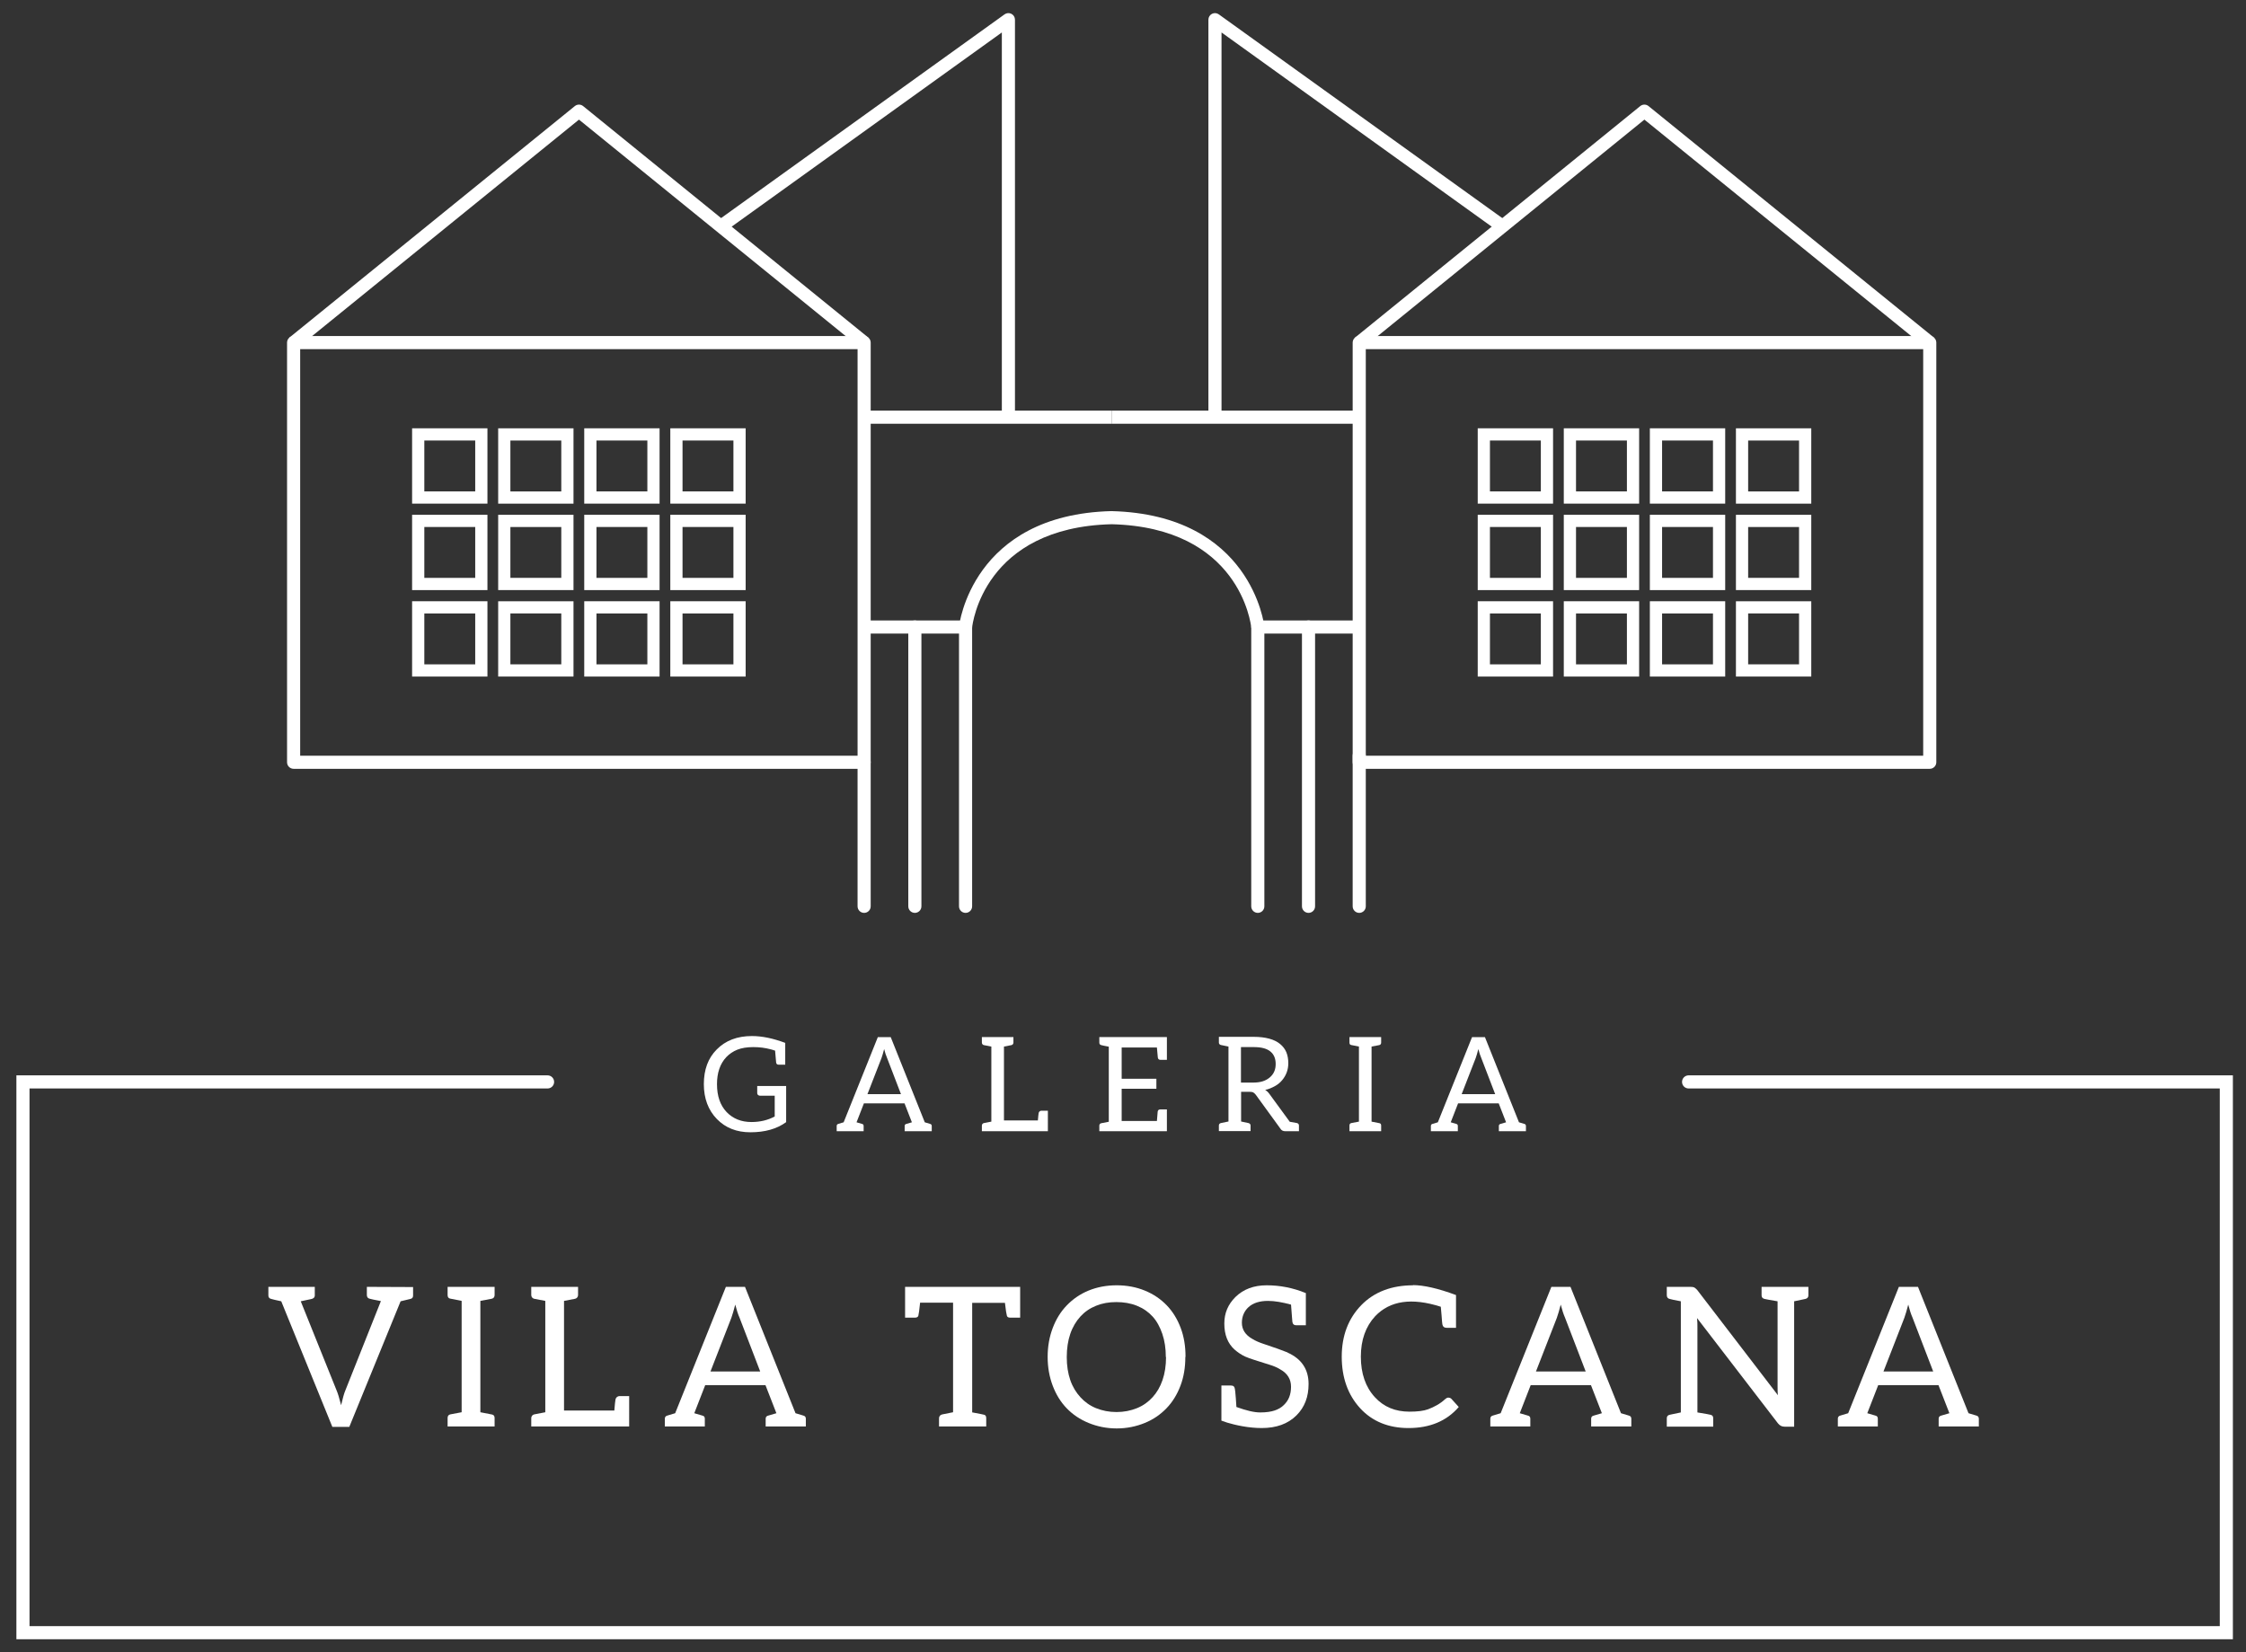 <?xml version="1.0" encoding="utf-8"?>
<!-- Generator: Adobe Illustrator 16.0.0, SVG Export Plug-In . SVG Version: 6.00 Build 0)  -->
<!DOCTYPE svg PUBLIC "-//W3C//DTD SVG 1.1//EN" "http://www.w3.org/Graphics/SVG/1.1/DTD/svg11.dtd">
<svg version="1.1" id="Layer_1" xmlns="http://www.w3.org/2000/svg" xmlns:xlink="http://www.w3.org/1999/xlink" x="0px" y="0px"
	 width="342.5px" height="252px" viewBox="0 0 342.5 252" enable-background="new 0 0 342.5 252" xml:space="preserve">
<rect x="0" y="0" width="342.5" height="252" fill="#333333" stroke="none"/>
<g>
	<path fill="#FFFFFF" d="M276.206,76.807h-11.488V65.319h11.488V76.807z M266.581,74.944h7.762v-7.762h-7.762V74.944z"/>
</g>
<g>
	<path fill="#FFFFFF" d="M276.206,89.994h-11.488V78.506h11.488V89.994z M266.581,88.131h7.762v-7.762h-7.762V88.131z"/>
</g>
<g>
	<path fill="#FFFFFF" d="M276.206,103.182h-11.488V91.694h11.488V103.182z M266.581,101.319h7.762v-7.762h-7.762V101.319z"/>
</g>
<g>
	<path fill="#FFFFFF" d="M263.081,76.807h-11.488V65.319h11.488V76.807z M253.456,74.944h7.762v-7.762h-7.762V74.944z"/>
</g>
<g>
	<path fill="#FFFFFF" d="M263.081,89.994h-11.488V78.506h11.488V89.994z M253.456,88.131h7.762v-7.762h-7.762V88.131z"/>
</g>
<g>
	<path fill="#FFFFFF" d="M263.081,103.182h-11.488V91.694h11.488V103.182z M253.456,101.319h7.762v-7.762h-7.762V101.319z"/>
</g>
<g>
	<path fill="#FFFFFF" d="M249.956,76.807h-11.488V65.319h11.488V76.807z M240.331,74.944h7.762v-7.762h-7.762V74.944z"/>
</g>
<g>
	<path fill="#FFFFFF" d="M249.956,89.994h-11.488V78.506h11.488V89.994z M240.331,88.131h7.762v-7.762h-7.762V88.131z"/>
</g>
<g>
	<path fill="#FFFFFF" d="M249.956,103.182h-11.488V91.694h11.488V103.182z M240.331,101.319h7.762v-7.762h-7.762V101.319z"/>
</g>
<g>
	<path fill="#FFFFFF" d="M131.774,117.25h-87c-0.552,0-1-0.448-1-1v-64c0-0.552,0.448-1,1-1h87c0.552,0,1,0.448,1,1v64
		C132.774,116.802,132.327,117.25,131.774,117.25z M45.774,115.25h85v-62h-85V115.25z"/>
</g>
<g>
	<path fill="#FFFFFF" d="M154.774,63.625h-2V4.95l-42.269,30.381l-1.167-1.624l43.853-31.52c0.305-0.219,0.707-0.249,1.04-0.078
		c0.334,0.171,0.544,0.515,0.544,0.89V63.625z"/>
</g>
<g>
	<path fill="#FFFFFF" d="M131.774,139.222c-0.553,0-1.001-0.448-1.001-1.001V116.25c0-0.553,0.448-1.001,1.001-1.001
		s1.001,0.448,1.001,1.001v21.971C132.775,138.773,132.327,139.222,131.774,139.222z"/>
</g>
<g>
	<rect x="131.774" y="94.625" fill="#FFFFFF" width="15.469" height="2"/>
</g>
<g>
	<rect x="131.774" y="62.625" fill="#FFFFFF" width="37.734" height="2"/>
</g>
<g>
	<path fill="#FFFFFF" d="M139.509,139.221c-0.552,0-1-0.447-1-1V95.625c0-0.552,0.448-1,1-1s1,0.448,1,1v42.596
		C140.509,138.773,140.061,139.221,139.509,139.221z"/>
</g>
<g>
	<path fill="#FFFFFF" d="M45.404,53.027l-1.26-1.554L87.66,16.177c0.367-0.297,0.893-0.297,1.26,0l43.484,35.296l-1.261,1.553
		L88.29,18.242L45.404,53.027z"/>
</g>
<g>
	<path fill="#FFFFFF" d="M340.5,250H2.5v-86h81c0.552,0,1,0.447,1,1s-0.448,1-1,1h-79v82h334v-82h-81c-0.553,0-1-0.447-1-1
		s0.447-1,1-1h83V250z"/>
</g>
<g>
	<path fill="#FFFFFF" d="M62.993,196.285v1.279c0,0.297-0.119,0.477-0.417,0.535l-1.487,0.357l-7.822,19.152h-2.587l-7.792-19.152
		c-0.833-0.18-1.338-0.297-1.517-0.357c-0.297-0.059-0.446-0.238-0.446-0.535v-1.309h7.078v1.309c0,0.297-0.208,0.506-0.595,0.564
		c-0.387,0.061-0.892,0.209-1.546,0.328l5.442,13.531c0.208,0.477,0.446,1.248,0.713,2.32c0.238-1.012,0.446-1.814,0.684-2.35
		l5.383-13.531c-0.952-0.18-1.517-0.299-1.695-0.357c-0.298-0.061-0.446-0.268-0.446-0.564v-1.25L62.993,196.285z"/>
	<path fill="#FFFFFF" d="M73.252,198.396v16.982c0.952,0.178,1.576,0.297,1.814,0.355c0.238,0.061,0.357,0.238,0.357,0.537v1.277
		h-7.167v-1.277c0-0.299,0.119-0.506,0.417-0.566l1.725-0.326v-16.982c-0.952-0.178-1.546-0.297-1.784-0.355
		c-0.238-0.061-0.357-0.238-0.357-0.535v-1.25h7.167v1.25c0,0.297-0.148,0.504-0.446,0.564L73.252,198.396z"/>
	<path fill="#FFFFFF" d="M95.942,217.549h-0.714h-0.238H83.154h-2.141v-1.277c0-0.27,0.178-0.506,0.446-0.566
		c0.268-0.059,1.695-0.326,1.695-0.326v-16.982c0,0-1.427-0.268-1.695-0.326c-0.268-0.061-0.446-0.297-0.446-0.564v-1.25h2.141
		h2.855h2.141v1.25c0,0.268-0.178,0.504-0.446,0.564c-0.238,0.059-1.636,0.326-1.695,0.326v16.715h7.673
		c0.06-0.834,0.148-1.576,0.178-1.695c0.06-0.299,0.327-0.506,0.625-0.506h1.458V217.549z"/>
	<path fill="#FFFFFF" d="M122.885,216.359v1.189h-6.126v-1.189c0-0.268,0.149-0.416,0.417-0.475l1.219-0.357l-1.666-4.283h-9.189
		l-1.666,4.283l1.22,0.357c0.268,0.059,0.386,0.207,0.386,0.475v1.189h-6.096v-1.189c0-0.268,0.148-0.416,0.386-0.475l1.19-0.357
		l7.732-19.271h2.915l7.703,19.271l1.189,0.357C122.736,215.943,122.885,216.092,122.885,216.359z M115.926,209.162l-3.152-8.207
		c-0.238-0.535-0.446-1.189-0.654-1.992c-0.238,0.891-0.417,1.545-0.595,2.021l-3.182,8.178H115.926z"/>
	<path fill="#FFFFFF" d="M155.567,196.256v4.699h-1.458c-0.357,0-0.505-0.09-0.565-0.297c-0.06-0.209-0.178-0.834-0.297-1.963
		h-4.996v16.713c0,0,0.119,0,0.357,0.059c0.773,0.15,1.279,0.238,1.487,0.299c0.208,0.059,0.297,0.236,0.297,0.535v1.248h-7.197
		v-1.248c0-0.299,0.178-0.535,0.505-0.596c0.327-0.059,0.862-0.178,1.636-0.326v-16.715h-5.026
		c-0.119,1.131-0.208,1.785-0.268,1.994c-0.06,0.207-0.238,0.297-0.595,0.297h-1.427v-4.699h16.059h1.011H155.567z"/>
	<path fill="#FFFFFF" d="M180.756,206.963c0,1.605-0.238,3.033-0.744,4.371s-1.219,2.498-2.141,3.449s-1.993,1.695-3.302,2.23
		s-2.735,0.834-4.282,0.834c-1.546,0-2.974-0.299-4.283-0.834s-2.409-1.279-3.331-2.23s-1.636-2.111-2.141-3.449
		c-0.506-1.338-0.773-2.795-0.773-4.402c0-1.605,0.268-3.063,0.773-4.4c0.505-1.338,1.219-2.498,2.141-3.449
		c0.922-0.953,2.022-1.727,3.331-2.262s2.736-0.803,4.283-0.803c1.547,0,2.974,0.268,4.282,0.803s2.409,1.279,3.331,2.23
		c0.922,0.953,1.636,2.111,2.141,3.451c0.506,1.338,0.744,2.795,0.744,4.4L180.756,206.963z M177.781,206.963
		c0-1.309-0.178-2.498-0.535-3.539s-0.833-1.934-1.486-2.648c-0.654-0.713-1.428-1.248-2.38-1.635s-2.022-0.564-3.152-0.564
		c-1.13,0-2.141,0.178-3.093,0.564s-1.725,0.922-2.379,1.635c-0.654,0.715-1.189,1.607-1.546,2.648s-0.535,2.23-0.535,3.539
		s0.178,2.467,0.535,3.508s0.892,1.904,1.546,2.617c0.654,0.715,1.428,1.279,2.379,1.666s1.992,0.594,3.123,0.594
		c1.13,0,2.17-0.207,3.123-0.594s1.726-0.951,2.38-1.666c0.653-0.713,1.159-1.576,1.516-2.617c0.357-1.041,0.535-2.199,0.535-3.508
		H177.781z"/>
	<path fill="#FFFFFF" d="M196.338,206.277c2.141,0.953,3.211,2.559,3.211,4.789c0,1.963-0.594,3.539-1.844,4.787
		c-1.309,1.309-3.093,1.934-5.293,1.934c-0.922,0-1.904-0.09-2.914-0.268c-1.012-0.178-1.785-0.387-2.38-0.564l-0.862-0.299v-5.352
		h1.457c0.357,0,0.535,0.148,0.595,0.506c0.03,0.117,0.089,0.623,0.149,1.457c0.059,0.832,0.088,1.309,0.088,1.309
		c1.488,0.535,2.678,0.832,3.629,0.832s1.666-0.119,2.201-0.297c0.535-0.18,1.011-0.447,1.367-0.803
		c0.773-0.715,1.131-1.637,1.131-2.826c0-1.131-0.535-2.021-1.606-2.617c-0.476-0.297-1.011-0.535-1.606-0.713
		c-1.902-0.596-3.152-0.982-3.746-1.25c-0.596-0.268-1.16-0.654-1.637-1.07c-1.07-0.951-1.576-2.289-1.576-3.984
		c0-1.607,0.566-2.916,1.695-4.045c1.22-1.189,2.796-1.785,4.759-1.785s3.956,0.357,5.978,1.189v4.908h-1.428
		c-0.356,0-0.564-0.148-0.624-0.506c0-0.061-0.089-0.922-0.208-2.646c-1.309-0.357-2.498-0.566-3.51-0.566
		c-1.249,0-2.26,0.299-2.974,0.953c-0.654,0.594-1.011,1.426-1.011,2.379c0,1.041,0.535,1.873,1.605,2.469
		c0.476,0.297,1.041,0.535,1.666,0.742c1.783,0.596,3.033,1.041,3.746,1.338H196.338z"/>
	<path fill="#FFFFFF" d="M215.43,195.988c1.664,0,3.895,0.506,6.602,1.518v1.664v3.332h-1.428c-0.357,0-0.594-0.18-0.654-0.535
		c-0.029-0.119-0.059-0.566-0.119-1.34c-0.059-0.773-0.119-1.219-0.119-1.338c-4.461-1.428-7.762-0.922-10.021,1.457
		c-1.428,1.547-2.171,3.6-2.171,6.156c0,2.559,0.714,4.639,2.142,6.186c1.367,1.488,3.123,2.201,5.264,2.201
		c1.248,0,2.17-0.119,2.824-0.357c0.953-0.355,1.844-0.832,2.617-1.545c0.18-0.15,0.299-0.238,0.477-0.238s0.357,0.059,0.477,0.178
		l1.129,1.25c-1.844,2.141-4.4,3.211-7.672,3.211c-3.033,0-5.531-1.012-7.376-3.033c-1.844-2.021-2.796-4.639-2.796-7.852
		c0-3.211,1.012-5.828,2.975-7.852c1.963-2.021,4.639-3.033,7.91-3.033L215.43,195.988z"/>
	<path fill="#FFFFFF" d="M248.766,216.359v1.189h-6.125v-1.189c0-0.268,0.148-0.416,0.416-0.475l1.219-0.357l-1.666-4.283h-9.189
		l-1.664,4.283l1.219,0.357c0.268,0.059,0.387,0.207,0.387,0.475v1.189h-6.098v-1.189c0-0.268,0.15-0.416,0.387-0.475l1.189-0.357
		l7.732-19.271h2.916l7.701,19.271l1.189,0.357C248.617,215.943,248.766,216.092,248.766,216.359z M241.807,209.162l-3.152-8.207
		c-0.238-0.535-0.445-1.189-0.654-1.992c-0.238,0.891-0.416,1.545-0.594,2.021l-3.184,8.178H241.807z"/>
	<path fill="#FFFFFF" d="M271.129,212.85c-0.061-0.416-0.061-0.951-0.061-1.486v-12.906c-1.16-0.18-1.783-0.328-1.963-0.357
		c-0.297-0.059-0.475-0.238-0.475-0.535v-1.309h2.438h2.527h2.172v1.309c0,0.297-0.178,0.477-0.477,0.535l-1.695,0.357v19.121
		h-1.457c-0.416,0-0.713-0.148-1.01-0.504l-12.342-16.061c0.059,0.506,0.059,0.953,0.059,1.369v13.025
		c1.189,0.178,1.844,0.326,1.992,0.357c0.297,0.059,0.416,0.236,0.416,0.535v1.277h-7.078v-1.277c0-0.299,0.15-0.477,0.447-0.535
		l1.695-0.357v-16.951c-0.951-0.18-1.518-0.297-1.695-0.357c-0.297-0.059-0.447-0.268-0.447-0.564v-1.279h3.629
		c0.238,0,0.445,0.029,0.564,0.09c0.119,0.059,0.268,0.207,0.447,0.387l12.313,16.059V212.85z"/>
	<path fill="#FFFFFF" d="M301.76,216.359v1.189h-6.127v-1.189c0-0.268,0.148-0.416,0.416-0.475l1.221-0.357l-1.666-4.283h-9.189
		l-1.666,4.283l1.219,0.357c0.268,0.059,0.387,0.207,0.387,0.475v1.189h-6.096v-1.189c0-0.268,0.148-0.416,0.387-0.475l1.189-0.357
		l7.732-19.271h2.914l7.703,19.271l1.189,0.357C301.611,215.943,301.76,216.092,301.76,216.359z M294.801,209.162l-3.152-8.207
		c-0.238-0.535-0.447-1.189-0.654-1.992c-0.238,0.891-0.416,1.545-0.596,2.021l-3.182,8.178H294.801z"/>
</g>
<g>
	<path fill="#FFFFFF" d="M118.139,170.275v-3.167h-2.226c-0.12,0-0.241-0.04-0.321-0.121c-0.08-0.08-0.12-0.14-0.12-0.261v-1.103
		h4.411v5.514c-1.443,1.043-3.248,1.544-5.453,1.544c-2.085,0-3.79-0.661-5.113-2.024c-1.324-1.364-1.985-3.148-1.985-5.313
		c0-2.206,0.642-3.97,1.965-5.293c1.343-1.364,3.127-2.046,5.373-2.046c1.564,0,3.248,0.361,5.073,1.043v3.328h-0.962
		c-0.241,0-0.381-0.08-0.421-0.32c0-0.101-0.08-0.702-0.161-1.825c-0.321-0.1-0.541-0.18-0.742-0.221
		c-0.762-0.2-1.624-0.32-2.586-0.32s-1.805,0.141-2.446,0.401s-1.203,0.642-1.664,1.122c-0.962,1.022-1.423,2.406-1.423,4.131
		c0,1.805,0.481,3.208,1.463,4.25c0.962,1.003,2.226,1.524,3.79,1.524C115.914,171.118,117.077,170.837,118.139,170.275z"/>
	<path fill="#FFFFFF" d="M142.085,171.72v0.802h-4.13v-0.802c0-0.181,0.1-0.281,0.281-0.321l0.822-0.24l-1.123-2.888h-6.196
		l-1.123,2.888l0.822,0.24c0.18,0.04,0.26,0.141,0.26,0.321v0.802h-4.11v-0.802c0-0.181,0.1-0.281,0.26-0.321l0.802-0.24
		l5.213-12.992h1.965l5.193,12.992l0.802,0.24C141.984,171.438,142.085,171.539,142.085,171.72z M137.393,166.867l-2.125-5.533
		c-0.161-0.361-0.301-0.803-0.441-1.344c-0.16,0.602-0.281,1.043-0.401,1.363l-2.146,5.514H137.393z"/>
	<path fill="#FFFFFF" d="M159.795,172.521h-0.481h-0.16h-7.98h-1.444v-0.862c0-0.181,0.12-0.341,0.301-0.381
		s1.143-0.221,1.143-0.221v-11.448c0,0-0.962-0.181-1.143-0.221s-0.301-0.2-0.301-0.381v-0.842h1.444h1.925h1.443v0.842
		c0,0.181-0.12,0.341-0.301,0.381c-0.16,0.04-1.103,0.221-1.143,0.221v11.268h5.173c0.04-0.561,0.1-1.063,0.12-1.143
		c0.04-0.2,0.221-0.341,0.421-0.341h0.983V172.521z"/>
	<path fill="#FFFFFF" d="M177.945,158.166v3.469h-0.963c-0.24,0-0.381-0.101-0.42-0.342c0-0.06-0.061-0.581-0.141-1.543h-5.374
		v4.771h5.293v1.523h-5.293v4.913h5.374c0.08-0.883,0.12-1.384,0.12-1.444c0.04-0.24,0.2-0.32,0.44-0.32h0.963v3.328H167.64v-0.842
		c0-0.201,0.1-0.341,0.301-0.381l1.143-0.221v-11.449c-0.642-0.12-1.023-0.2-1.143-0.24c-0.201-0.04-0.301-0.181-0.301-0.381v-0.842
		H177.945z"/>
	<path fill="#FFFFFF" d="M197.78,171.278c0.181,0.04,0.301,0.181,0.301,0.361v0.882h-0.36h-1.083h-0.642
		c-0.361,0-0.602-0.141-0.762-0.421l-3.729-5.133c-0.12-0.16-0.241-0.261-0.36-0.341c-0.121-0.08-0.322-0.12-0.602-0.12h-1.283
		v4.531c0,0,0.962,0.2,1.122,0.24c0.181,0.04,0.321,0.181,0.321,0.361v0.861h-1.443h-1.945h-1.443v-0.861
		c0-0.181,0.119-0.321,0.301-0.361c0.18-0.04,1.162-0.24,1.162-0.24v-11.429c0,0-0.982-0.2-1.162-0.24
		c-0.182-0.041-0.301-0.181-0.301-0.361v-0.882h1.443h3.869c0.922,0,1.705,0.1,2.366,0.28s1.203,0.441,1.644,0.802
		c0.441,0.361,0.762,0.782,0.963,1.264c0.201,0.48,0.301,1.063,0.301,1.664c0,0.521-0.08,0.962-0.24,1.403s-0.401,0.842-0.702,1.203
		c-0.301,0.36-0.661,0.661-1.103,0.902c-0.441,0.24-0.922,0.461-1.484,0.581c0.241,0.141,0.441,0.321,0.643,0.602l3.107,4.251
		c0.12,0.02,0.963,0.16,1.123,0.2H197.78z M191.063,165.103c0.562,0,1.063-0.06,1.504-0.2s0.802-0.36,1.083-0.602
		c0.28-0.24,0.501-0.521,0.661-0.882c0.161-0.361,0.221-0.742,0.221-1.163c0-0.842-0.28-1.483-0.843-1.925
		c-0.561-0.441-1.383-0.642-2.506-0.642h-1.944v5.413h1.845H191.063z"/>
	<path fill="#FFFFFF" d="M209.154,159.609v11.448c0.641,0.12,1.063,0.201,1.223,0.241s0.24,0.16,0.24,0.36v0.862h-4.832v-0.862
		c0-0.2,0.08-0.341,0.281-0.381l1.163-0.221v-11.448c-0.642-0.12-1.043-0.2-1.203-0.24c-0.161-0.041-0.241-0.161-0.241-0.361v-0.842
		h4.832v0.842c0,0.2-0.1,0.341-0.301,0.381L209.154,159.609z"/>
	<path fill="#FFFFFF" d="M232.695,171.72v0.802h-4.129v-0.802c0-0.181,0.1-0.281,0.279-0.321l0.822-0.24l-1.123-2.888h-6.195
		l-1.123,2.888l0.822,0.24c0.182,0.04,0.262,0.141,0.262,0.321v0.802h-4.111v-0.802c0-0.181,0.102-0.281,0.262-0.321l0.801-0.24
		l5.215-12.992h1.965l5.191,12.992l0.803,0.24C232.596,171.438,232.695,171.539,232.695,171.72z M228.004,166.867l-2.125-5.533
		c-0.16-0.361-0.301-0.803-0.441-1.344c-0.16,0.602-0.279,1.043-0.4,1.363l-2.145,5.514H228.004z"/>
</g>
<g>
	<path fill="#FFFFFF" d="M74.331,76.807H62.843V65.319h11.488V76.807z M64.706,74.944h7.762v-7.762h-7.762V74.944z"/>
</g>
<g>
	<path fill="#FFFFFF" d="M74.331,89.994H62.843V78.506h11.488V89.994z M64.706,88.131h7.762v-7.762h-7.762V88.131z"/>
</g>
<g>
	<path fill="#FFFFFF" d="M74.331,103.182H62.843V91.694h11.488V103.182z M64.706,101.319h7.762v-7.762h-7.762V101.319z"/>
</g>
<g>
	<path fill="#FFFFFF" d="M87.456,76.807H75.968V65.319h11.488V76.807z M77.831,74.944h7.762v-7.762h-7.762V74.944z"/>
</g>
<g>
	<path fill="#FFFFFF" d="M87.456,89.994H75.968V78.506h11.488V89.994z M77.831,88.131h7.762v-7.762h-7.762V88.131z"/>
</g>
<g>
	<path fill="#FFFFFF" d="M87.456,103.182H75.968V91.694h11.488V103.182z M77.831,101.319h7.762v-7.762h-7.762V101.319z"/>
</g>
<g>
	<path fill="#FFFFFF" d="M100.581,76.807H89.093V65.319h11.488V76.807z M90.956,74.944h7.762v-7.762h-7.762V74.944z"/>
</g>
<g>
	<path fill="#FFFFFF" d="M100.581,89.994H89.093V78.506h11.488V89.994z M90.956,88.131h7.762v-7.762h-7.762V88.131z"/>
</g>
<g>
	<path fill="#FFFFFF" d="M100.581,103.182H89.093V91.694h11.488V103.182z M90.956,101.319h7.762v-7.762h-7.762V101.319z"/>
</g>
<g>
	<path fill="#FFFFFF" d="M113.706,76.807h-11.488V65.319h11.488V76.807z M104.081,74.944h7.762v-7.762h-7.762V74.944z"/>
</g>
<g>
	<path fill="#FFFFFF" d="M113.706,89.994h-11.488V78.506h11.488V89.994z M104.081,88.131h7.762v-7.762h-7.762V88.131z"/>
</g>
<g>
	<path fill="#FFFFFF" d="M113.706,103.182h-11.488V91.694h11.488V103.182z M104.081,101.319h7.762v-7.762h-7.762V101.319z"/>
</g>
<g>
	<path fill="#FFFFFF" d="M147.243,139.221c-0.552,0-1-0.447-1-1V95.625c0-0.552,0.448-1,1-1s1,0.448,1,1v42.596
		C148.243,138.773,147.795,139.221,147.243,139.221z"/>
</g>
<g>
	<path fill="#FFFFFF" d="M294.274,117.25h-87c-0.553,0-1-0.448-1-1v-64c0-0.552,0.447-1,1-1h87c0.553,0,1,0.448,1,1v64
		C295.274,116.802,294.827,117.25,294.274,117.25z M208.274,115.25h85v-62h-85V115.25z"/>
</g>
<g>
	<path fill="none" stroke="#FFFFFF" stroke-width="2" stroke-miterlimit="10" d="M169.774,78.875"/>
</g>
<g>
	<path fill="none" stroke="#FFFFFF" stroke-width="2" stroke-miterlimit="10" d="M191.806,95.625"/>
</g>
<g>
	<path fill="#FFFFFF" d="M186.274,63.625h-2V3c0-0.375,0.21-0.719,0.544-0.89c0.333-0.171,0.734-0.142,1.04,0.078l43.853,31.52
		l-1.168,1.624L186.274,4.95V63.625z"/>
</g>
<g>
	<path fill="#FFFFFF" d="M207.274,139.222c-0.553,0-1.001-0.448-1.001-1.001V115.25c0-0.553,0.448-1.001,1.001-1.001
		s1.001,0.448,1.001,1.001v22.971C208.275,138.773,207.827,139.222,207.274,139.222z"/>
</g>
<g>
	<rect x="191.806" y="94.625" fill="#FFFFFF" width="15.469" height="2"/>
</g>
<g>
	<rect x="169.509" y="62.625" fill="#FFFFFF" width="37.766" height="2"/>
</g>
<g>
	<path fill="#FFFFFF" d="M199.54,139.221c-0.553,0-1-0.447-1-1V95.625c0-0.552,0.447-1,1-1s1,0.448,1,1v42.596
		C200.54,138.773,200.093,139.221,199.54,139.221z"/>
</g>
<g>
	<path fill="#FFFFFF" d="M293.645,53.027l-42.886-34.785l-42.854,34.785l-1.26-1.553l43.484-35.296c0.367-0.298,0.893-0.298,1.26,0
		l43.516,35.296L293.645,53.027z"/>
</g>
<g>
	<path fill="#FFFFFF" d="M236.831,76.807h-11.488V65.319h11.488V76.807z M227.206,74.944h7.762v-7.762h-7.762V74.944z"/>
</g>
<g>
	<path fill="#FFFFFF" d="M236.831,89.994h-11.488V78.506h11.488V89.994z M227.206,88.131h7.762v-7.762h-7.762V88.131z"/>
</g>
<g>
	<path fill="#FFFFFF" d="M236.831,103.182h-11.488V91.694h11.488V103.182z M227.206,101.319h7.762v-7.762h-7.762V101.319z"/>
</g>
<g>
	<path fill="#FFFFFF" d="M191.806,139.221c-0.553,0-1-0.447-1-1V95.625c0-0.552,0.447-1,1-1s1,0.448,1,1v42.596
		C192.806,138.773,192.358,139.221,191.806,139.221z"/>
</g>
<g>
	<path fill="#FFFFFF" d="M190.811,95.727c-0.064-0.624-1.82-15.287-21.296-15.779c-19.456,0.492-21.211,15.155-21.277,15.779
		l-1.99-0.202c0.017-0.17,1.955-17.039,23.235-17.577c21.363,0.538,23.3,17.406,23.317,17.577L190.811,95.727z"/>
</g>
</svg>
